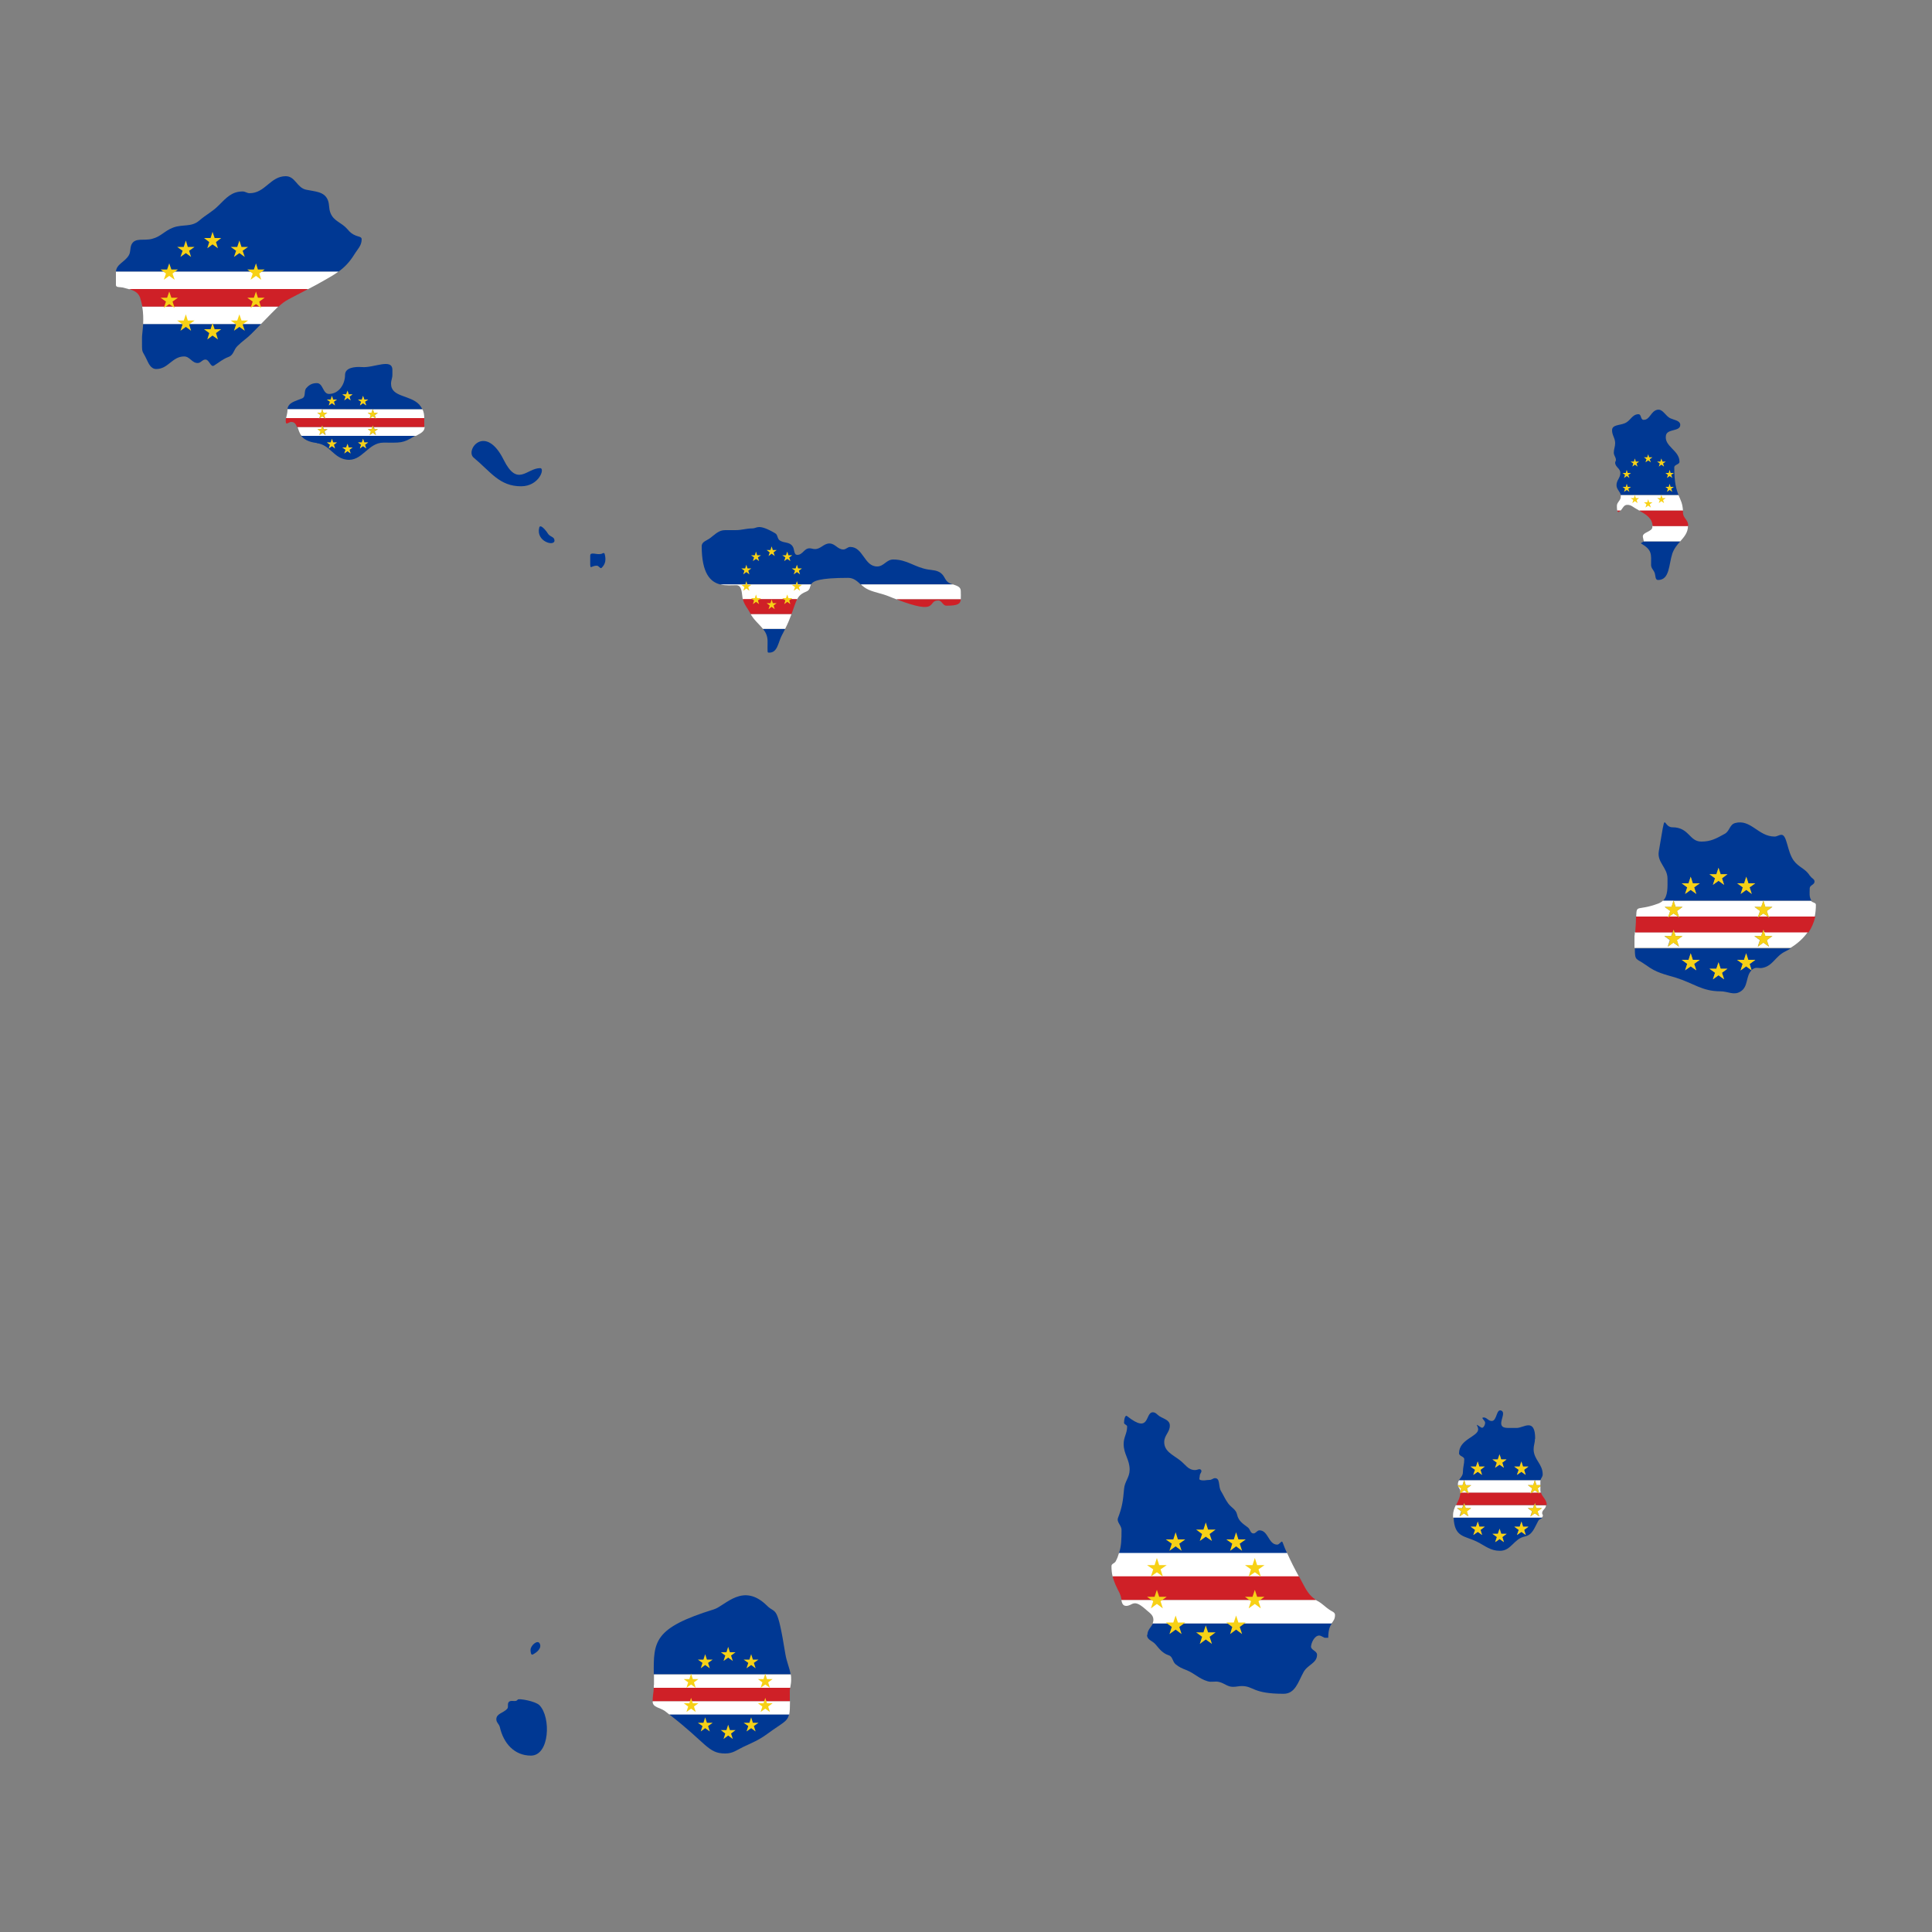 <?xml version="1.0" encoding="UTF-8"?>
<svg id="Calque_1" data-name="Calque 1" xmlns="http://www.w3.org/2000/svg" viewBox="0 0 100 100">
  <rect x="0" y="0" width="100" height="100" fill="#808080" stroke="none"/>
  <defs>
    <style>
      .cls-1 {
        fill: #003893;
      }

      .cls-1, .cls-2, .cls-3, .cls-4 {
        stroke-width: 0px;
      }

      .cls-2 {
        fill: #cf2027;
      }

      .cls-3 {
        fill: #f7d116;
      }

      .cls-4 {
        fill: #fff;
      }
    </style>
  </defs>
  <g>
    <g>
      <path class="cls-1" d="M7.35,17.46c0,.9-.02.6.22,1.1.12.25.23.54.52.54.62,0,.82-.65,1.44-.65.3,0,.4.34.7.34.17,0,.24-.18.4-.18.21,0,.27.43.45.31.29-.18.44-.33.76-.45.26-.1.25-.37.45-.56.26-.26.46-.37.72-.63.19-.19.36-.36.5-.51h-6.1c-.02.33-.06.57-.06.69Z"/>
      <path class="cls-1" d="M18.43,12.2c-.2-.08-.31-.17-.45-.34-.31-.36-.71-.4-.88-.85-.09-.24-.04-.42-.13-.65-.18-.45-.65-.44-1.12-.54-.49-.1-.56-.7-1.06-.7-.8,0-1.06.88-1.87.88-.14,0-.22-.09-.36-.09-.56,0-.84.32-1.24.72-.35.35-.63.46-1.01.79-.41.35-.84.17-1.35.36-.45.17-.62.46-1.08.58-.42.12-.9-.09-1.08.31-.08.2-.03.36-.13.54-.21.36-.64.45-.67.85h11.52c.32-.23.57-.49.82-.89.17-.28.38-.45.38-.79,0-.13-.17-.13-.29-.18Z"/>
      <path class="cls-4" d="M7.41,16.77h6.1c.45-.46.71-.73.9-.91h-7.05c.06.33.06.64.05.91Z"/>
      <path class="cls-4" d="M6,14.11v.64c0,.14.2.1.34.13.12.03.23.06.34.09h9.26c.27-.14.61-.32,1.02-.56.21-.12.39-.23.56-.35H6s0,.03,0,.05Z"/>
      <path class="cls-2" d="M7.26,15.44c.05.15.08.29.11.43h7.05c.37-.35.52-.37,1.53-.91H6.68c.27.08.49.19.58.47Z"/>
    </g>
    <g>
      <polygon class="cls-3" points="11 12 10.9 12.32 10.56 12.32 10.83 12.53 10.73 12.85 11 12.65 11.28 12.85 11.18 12.53 11.45 12.32 11.11 12.32 11 12"/>
      <polygon class="cls-3" points="11.11 17.04 11 16.72 10.9 17.04 10.56 17.04 10.83 17.24 10.73 17.57 11 17.37 11.28 17.57 11.18 17.24 11.45 17.04 11.11 17.04"/>
      <polygon class="cls-3" points="13.08 14.16 12.97 14.48 13.25 14.28 13.52 14.48 13.42 14.16 13.7 13.95 13.35 13.95 13.25 13.63 13.14 13.95 12.8 13.95 13.08 14.16"/>
      <polygon class="cls-3" points="9.21 15.41 8.87 15.41 8.76 15.09 8.65 15.41 8.31 15.41 8.59 15.61 8.48 15.94 8.76 15.74 9.04 15.94 8.93 15.61 9.21 15.41"/>
      <polygon class="cls-3" points="12.5 16.59 12.39 16.27 12.28 16.59 11.94 16.59 12.22 16.79 12.11 17.12 12.39 16.92 12.67 17.12 12.56 16.79 12.84 16.59 12.5 16.59"/>
      <polygon class="cls-3" points="9.62 12.45 9.51 12.78 9.17 12.78 9.45 12.98 9.34 13.3 9.62 13.1 9.89 13.3 9.79 12.98 10.07 12.78 9.72 12.78 9.62 12.45"/>
      <polygon class="cls-3" points="9.72 16.59 9.62 16.27 9.51 16.59 9.17 16.59 9.45 16.79 9.34 17.12 9.62 16.92 9.89 17.12 9.79 16.79 10.07 16.59 9.72 16.59"/>
      <polygon class="cls-3" points="12.11 13.3 12.39 13.1 12.67 13.3 12.56 12.98 12.84 12.78 12.5 12.78 12.39 12.45 12.28 12.78 11.94 12.78 12.22 12.98 12.11 13.3"/>
      <polygon class="cls-3" points="8.48 14.48 8.76 14.28 9.04 14.48 8.93 14.16 9.21 13.95 8.87 13.95 8.76 13.63 8.65 13.95 8.31 13.95 8.59 14.16 8.48 14.48"/>
      <polygon class="cls-3" points="13.35 15.41 13.25 15.09 13.14 15.41 12.8 15.41 13.08 15.61 12.97 15.94 13.25 15.74 13.52 15.94 13.42 15.61 13.7 15.41 13.35 15.41"/>
    </g>
  </g>
  <g>
    <path class="cls-1" d="M16.4,22.94c.68.08.86.76,1.53.85.82.12,1.1-.88,1.92-.88.88,0,.99.05,1.61-.34.01,0,.03-.02.04-.02h-5.92c.13.17.37.33.82.38ZM18.73,22.9l.06-.19.06.19h.2l-.16.12.06.19-.16-.12-.16.12.06-.19-.16-.12h.2ZM17.92,23.16l.06-.19.06.19h.2l-.16.12.06.19-.16-.12-.16.12.06-.19-.16-.12h.2ZM17.12,22.9l.06-.19.06.19h.2l-.16.12.06.19-.16-.12-.16.12.06-.19-.16-.12h.2Z"/>
    <path class="cls-1" d="M16.68,21.17h0s2.61.01,2.61.01h0s0,0,0,0h2.57c-.04-.08-.09-.16-.16-.24-.48-.51-1.46-.37-1.46-1.08,0-.18.07-.28.07-.46v-.25c0-.63-.96-.1-1.57-.15-.38-.03-.88.03-.88.4,0,.5-.33.99-.83.99-.33,0-.3-.56-.63-.56-.23,0-.39.08-.54.25-.15.16-.01.45-.22.54-.34.14-.73.21-.76.56h1.8ZM18.73,20.68l.06-.19.06.19h.2l-.16.12.06.19-.16-.12-.16.12.06-.19-.16-.12h.2ZM17.92,20.41l.06-.19.06.19h.2l-.16.12.06.19-.16-.12-.16.12.06-.19-.16-.12h.2ZM17.12,20.68l.06-.19.06.19h.2l-.16.12.06.19-.16-.12-.16.12.06-.19-.16-.12h.2Z"/>
    <path class="cls-4" d="M19.36,22.21h.2l-.16.12.06.19-.16-.12-.16.12.06-.19-.16-.12h.2l.04-.11h-2.56l.04.11h.2l-.16.12.06.19-.16-.12-.16.12.06-.19-.16-.12h.2l.04-.11h-1.28c.05.14.09.31.21.46h5.92c.21-.12.45-.21.45-.46h-2.63l.04.11Z"/>
    <path class="cls-4" d="M19.3,21.19l.06.18h.2l-.16.12.05.16h2.51c0-.16-.02-.32-.09-.46h-2.57Z"/>
    <polygon class="cls-4" points="19.03 21.36 19.23 21.36 19.29 21.19 16.68 21.19 16.74 21.36 16.94 21.36 16.78 21.48 16.83 21.64 19.14 21.64 19.19 21.48 19.03 21.36"/>
    <path class="cls-4" d="M16.58,21.48l-.16-.12h.2l.06-.18h-1.8s0,.02,0,.04c0,.17-.05.29-.07.42h1.72l.05-.16Z"/>
    <polygon class="cls-4" points="19.17 21.64 19.42 21.64 19.29 21.55 19.17 21.64"/>
    <polygon class="cls-4" points="16.55 21.64 16.8 21.64 16.68 21.55 16.55 21.64"/>
    <path class="cls-2" d="M19.46,21.67l-.04-.03h-.25l-.04.03v-.03s-2.3,0-2.3,0v.03s-.03-.03-.03-.03h-.25l-.04.03v-.03s-1.71,0-1.71,0c-.01.07-.02.15,0,.24.02.11.16-.04.27-.04.18,0,.24.11.3.26h1.28l.03-.08.03.08h2.56l.03-.08.03.08h2.63s0,0,0-.01c0-.16,0-.31,0-.45h-2.51v.03Z"/>
    <polygon class="cls-3" points="17.82 20.72 17.99 20.6 18.15 20.72 18.09 20.53 18.25 20.41 18.05 20.41 17.99 20.22 17.92 20.41 17.72 20.41 17.89 20.53 17.82 20.72"/>
    <polygon class="cls-3" points="17.82 23.47 17.99 23.35 18.15 23.47 18.09 23.28 18.25 23.16 18.05 23.16 17.99 22.97 17.92 23.16 17.72 23.16 17.89 23.28 17.82 23.47"/>
    <polygon class="cls-3" points="19.29 21.19 19.23 21.36 19.03 21.36 19.19 21.48 19.14 21.64 19.13 21.67 19.17 21.64 19.29 21.55 19.42 21.64 19.46 21.67 19.45 21.64 19.39 21.48 19.56 21.36 19.36 21.36 19.3 21.19 19.29 21.17 19.29 21.19"/>
    <polygon class="cls-3" points="16.42 22.21 16.58 22.33 16.52 22.52 16.68 22.4 16.84 22.52 16.78 22.33 16.94 22.21 16.74 22.21 16.7 22.1 16.68 22.02 16.65 22.1 16.62 22.21 16.42 22.21"/>
    <polygon class="cls-3" points="18.63 23.21 18.79 23.09 18.96 23.21 18.89 23.02 19.06 22.9 18.86 22.9 18.79 22.71 18.73 22.9 18.53 22.9 18.69 23.02 18.63 23.21"/>
    <polygon class="cls-3" points="17.02 20.98 17.18 20.87 17.34 20.98 17.28 20.79 17.44 20.68 17.24 20.68 17.18 20.49 17.12 20.68 16.92 20.68 17.08 20.79 17.02 20.98"/>
    <polygon class="cls-3" points="17.02 23.21 17.18 23.09 17.34 23.21 17.28 23.02 17.44 22.9 17.24 22.9 17.18 22.71 17.12 22.9 16.92 22.9 17.08 23.02 17.02 23.21"/>
    <polygon class="cls-3" points="18.63 20.98 18.79 20.87 18.96 20.98 18.89 20.79 19.06 20.68 18.86 20.68 18.79 20.49 18.73 20.68 18.53 20.68 18.69 20.79 18.63 20.98"/>
    <polygon class="cls-3" points="16.94 21.36 16.74 21.36 16.68 21.19 16.68 21.17 16.67 21.19 16.62 21.36 16.42 21.36 16.58 21.48 16.53 21.64 16.52 21.67 16.55 21.64 16.68 21.55 16.8 21.64 16.84 21.67 16.83 21.64 16.78 21.48 16.94 21.36"/>
    <polygon class="cls-3" points="19.03 22.21 19.19 22.33 19.13 22.52 19.29 22.4 19.46 22.52 19.39 22.33 19.56 22.21 19.36 22.21 19.32 22.1 19.29 22.02 19.27 22.1 19.23 22.21 19.03 22.21"/>
  </g>
  <path class="cls-1" d="M24.52,23.69c.88.73,1.33,1.48,2.45,1.48.94,0,1.25-.94.99-.94-.7,0-1.17,1.01-1.89-.43-.95-1.91-2.02-.49-1.55-.11Z"/>
  <path class="cls-1" d="M28.36,27.62c-.11-.18-.4-.52-.45-.31-.18.72.79.99.79.67,0-.21-.23-.18-.34-.36Z"/>
  <path class="cls-1" d="M31.1,28.67c-.21.06-.55-.13-.55.09,0,.88-.04.52.34.52.11,0,.18.18.25.11.21-.2.23-.43.16-.71-.03-.1-.1-.04-.2,0Z"/>
  <g>
    <path class="cls-1" d="M85.21,49.96c.52.39.92.46,1.55.65.89.28,1.35.7,2.28.7.41,0,.7.23,1.05.01.41-.25.26-.79.57-1.1l-.28-.2-.29.21.11-.34-.29-.21h.36l.11-.34.11.34h.36l-.29.21.1.32s.06-.05.1-.07c.15-.09.28-.01.45-.04.56-.1.67-.6,1.19-.85.1-.05.2-.11.3-.16h-8.08c0,.68.05.48.6.88ZM88.84,50.14l.11-.34.11.34h.36l-.29.21.11.34-.29-.21-.29.21.11-.34-.29-.21h.36ZM87.4,49.68l.11-.34.11.34h.36l-.29.21.11.34-.29-.21-.29.21.11-.34-.29-.21h.36Z"/>
    <path class="cls-1" d="M93.69,45.35c-.23-.4-.58-.44-.85-.81-.34-.47-.34-1.33-.63-1.33-.14,0-.22.09-.36.09-.84,0-1.23-.92-2.04-.7-.29.08-.28.42-.54.56-.44.24-.71.4-1.21.4-.63,0-.62-.74-1.5-.74-.54,0-.3-1.1-.7,1.24-.1.58.45.84.45,1.42,0,.43.03.89-.23,1.14h.55v-.02s.01.02.01.02h4.64v-.02s.01.02.01.02h2.47c-.13-.21-.09-.39-.09-.64,0-.17.25-.18.25-.35,0-.14-.16-.17-.22-.29ZM87.8,46.27l-.29-.21-.29.21.11-.34-.29-.21h.36l.11-.34.11.34h.36l-.29.21.11.34ZM89.24,45.8l-.29-.21-.29.21.11-.34-.29-.21h.36l.11-.34.11.34h.36l-.29.21.11.34ZM90.67,46.27l-.29-.21-.29.21.11-.34-.29-.21h.36l.11-.34.11.34h.36l-.29.21.11.34Z"/>
    <path class="cls-4" d="M91.38,48.45h.36l-.29.21.11.34-.29-.21-.29.21.11-.34-.29-.21h.36l.06-.2h-4.56l.06.2h.36l-.29.21.11.34-.29-.21-.29.21.11-.34-.29-.21h.36l.06-.2h-1.94c0,.07-.01.14-.02.21,0,.26,0,.45,0,.6h8.08c.37-.23.67-.5.89-.82h-2.27l.06.2Z"/>
    <path class="cls-4" d="M91.38,46.94h.36l-.29.21.09.29h2.39c.04-.19.06-.39.06-.61,0-.12-.18-.1-.25-.2,0,0,0,0,0,0h-2.47l.1.32Z"/>
    <polygon class="cls-4" points="87.09 46.94 86.8 47.15 86.9 47.44 91 47.44 91.1 47.15 90.81 46.94 91.16 46.94 91.27 46.63 86.63 46.63 86.73 46.94 87.09 46.94"/>
    <polygon class="cls-4" points="86.4 47.44 86.85 47.44 86.62 47.28 86.4 47.44"/>
    <polygon class="cls-4" points="91.05 47.44 91.5 47.44 91.27 47.28 91.05 47.44"/>
    <path class="cls-4" d="M86.45,47.15l-.29-.21h.36l.1-.32h-.55c-.06.06-.13.1-.22.14-1.12.42-1.14.02-1.16.68h1.67l.09-.29Z"/>
    <path class="cls-2" d="M91.56,47.49l-.07-.05h-.44l-.07.05.02-.05h-4.11l.02.05-.07-.05h-.44l-.07.05.02-.05h-1.67c0,.18-.01.44-.04.82h1.94l.05-.14.05.14h4.56l.05-.14.05.14h2.27c.16-.24.28-.51.35-.82h-2.39l.02.05Z"/>
    <polygon class="cls-3" points="89.06 45.25 88.95 44.92 88.84 45.25 88.48 45.25 88.77 45.46 88.66 45.8 88.95 45.59 89.24 45.8 89.13 45.46 89.41 45.25 89.06 45.25"/>
    <polygon class="cls-3" points="88.66 50.69 88.95 50.48 89.24 50.69 89.13 50.35 89.41 50.14 89.06 50.14 88.95 49.81 88.84 50.14 88.48 50.14 88.77 50.35 88.66 50.69"/>
    <polygon class="cls-3" points="90.81 46.94 91.1 47.15 91 47.44 90.99 47.49 91.05 47.44 91.27 47.28 91.5 47.44 91.56 47.49 91.55 47.44 91.45 47.15 91.74 46.94 91.38 46.94 91.28 46.63 91.27 46.61 91.27 46.63 91.16 46.94 90.81 46.94"/>
    <polygon class="cls-3" points="86.16 48.45 86.45 48.66 86.34 49 86.62 48.79 86.91 49 86.8 48.66 87.09 48.45 86.73 48.45 86.67 48.26 86.62 48.12 86.58 48.26 86.51 48.45 86.16 48.45"/>
    <path class="cls-3" d="M90.85,49.68h-.36l-.11-.34-.11.34h-.36l.29.21-.11.34.29-.21.28.2s0,0,0,0l-.1-.32.29-.21Z"/>
    <polygon class="cls-3" points="87.62 45.72 87.51 45.38 87.4 45.72 87.05 45.72 87.33 45.93 87.22 46.27 87.51 46.06 87.8 46.27 87.69 45.93 87.98 45.72 87.62 45.72"/>
    <polygon class="cls-3" points="87.22 50.22 87.51 50.02 87.8 50.22 87.69 49.89 87.98 49.68 87.62 49.68 87.51 49.34 87.4 49.68 87.05 49.68 87.33 49.89 87.22 50.22"/>
    <polygon class="cls-3" points="90.5 45.72 90.39 45.38 90.28 45.72 89.92 45.72 90.21 45.93 90.1 46.27 90.39 46.06 90.67 46.27 90.56 45.93 90.85 45.72 90.5 45.72"/>
    <polygon class="cls-3" points="86.16 46.94 86.45 47.15 86.35 47.44 86.34 47.49 86.4 47.44 86.62 47.28 86.85 47.44 86.91 47.49 86.9 47.44 86.8 47.15 87.09 46.94 86.73 46.94 86.63 46.63 86.62 46.61 86.62 46.63 86.51 46.94 86.16 46.94"/>
    <polygon class="cls-3" points="90.81 48.45 91.1 48.66 90.99 49 91.27 48.79 91.56 49 91.45 48.66 91.74 48.45 91.38 48.45 91.32 48.26 91.27 48.12 91.23 48.26 91.16 48.45 90.81 48.45"/>
  </g>
  <g>
    <path class="cls-1" d="M76.45,79.8c.44.22.69.47,1.19.47.58,0,.72-.63,1.28-.74.4-.08.5-.45.7-.81.05-.09.16-.11.22-.17h-4.6c.04,1.04.57.93,1.21,1.25ZM78.66,79.02l.09-.27.09.27h.28l-.23.16.09.27-.23-.16-.23.16.09-.27-.23-.16h.28ZM77.53,79.39l.09-.27.09.27h.28l-.23.16.09.27-.23-.16-.23.16.09-.27-.23-.16h.28ZM76.4,79.02l.09-.27.09.27h.28l-.23.16.09.27-.23-.16-.23.16.09-.27-.23-.16h.28Z"/>
    <path class="cls-1" d="M79.46,74.47c0-1.11-.6-.56-.95-.56h-.46c-.75,0,0-.77-.35-.9-.26-.1-.21.54-.49.54-.19,0-.26-.21-.45-.18-.11.02.11.16.11.27,0,.12-.1.31-.2.25-.4-.27-.16-.1-.16.09,0,.38-.99.51-.99,1.24,0,.16.27.16.27.31,0,.26-.07.41-.07.67,0,.18-.13.29-.21.42h.26v-.02s.01.02.01.02h3.65v-.02s.01.02.01.02h.29c.03-.11.12-.18.12-.31,0-.54-.47-.76-.47-1.3,0-.21.07-.33.07-.54ZM76.71,76.34l-.23-.16-.23.16.09-.27-.23-.16h.28l.09-.27.09.27h.28l-.23.16.09.27ZM77.84,75.97l-.23-.16-.23.16.09-.27-.23-.16h.28l.09-.27.09.27h.28l-.23.16.09.27ZM78.97,76.34l-.23-.16-.23.16.09-.27-.23-.16h.28l.09-.27.09.27h.28l-.23.16.09.27Z"/>
    <path class="cls-4" d="M79.53,78.06h.28l-.23.16.09.27-.23-.16-.23.16.09-.27-.23-.16h.28l.05-.15h-3.59l.05.15h.28l-.23.16.09.27-.23-.16-.23.16.09-.27-.23-.16h.28l.05-.15h-.38c-.07.15-.14.31-.14.52,0,.04,0,.08,0,.12h4.6s.05-.06.05-.1c0-.06-.04-.08-.04-.13,0-.17.2-.23.2-.4,0,0,0,0,0,0h-.56l.05.15Z"/>
    <path class="cls-4" d="M79.66,77.27h.09s-.02-.08-.02-.13v-.21l-.14.1.07.23Z"/>
    <path class="cls-4" d="M79.53,76.87h.2v-.17s0-.05.01-.08h-.29l.08.25Z"/>
    <polygon class="cls-4" points="75.61 77.27 75.96 77.27 75.79 77.14 75.61 77.27"/>
    <path class="cls-4" d="M75.47,76.91c.03.1.12.17.12.29l.05-.16-.17-.13Z"/>
    <polygon class="cls-4" points="76.15 76.87 75.93 77.04 76 77.27 79.23 77.27 79.31 77.04 79.08 76.87 79.36 76.87 79.44 76.62 75.79 76.62 75.87 76.87 76.15 76.87"/>
    <polygon class="cls-4" points="79.45 77.14 79.27 77.27 79.62 77.27 79.45 77.14"/>
    <path class="cls-4" d="M75.78,76.62h-.26c-.04.06-.06.13-.06.21,0,.01,0,.03,0,.04h.24l.08-.25Z"/>
    <path class="cls-2" d="M79.67,77.3l-.05-.04h-.35l-.05.04v-.04s-3.22,0-3.22,0v.04s-.04-.04-.04-.04h-.37c-.02.27-.13.45-.22.64h.38l.04-.11.04.11h3.59l.04-.11.04.11h.56c0-.28-.23-.41-.3-.64h-.09v.04Z"/>
    <polygon class="cls-3" points="77.7 75.54 77.62 75.28 77.53 75.54 77.25 75.54 77.48 75.71 77.39 75.97 77.62 75.81 77.84 75.97 77.76 75.71 77.98 75.54 77.7 75.54"/>
    <polygon class="cls-3" points="77.39 79.82 77.62 79.66 77.84 79.82 77.76 79.56 77.98 79.39 77.7 79.39 77.62 79.13 77.53 79.39 77.25 79.39 77.48 79.56 77.39 79.82"/>
    <polygon class="cls-3" points="79.45 76.62 79.45 76.61 79.44 76.62 79.36 76.87 79.08 76.87 79.31 77.04 79.23 77.27 79.22 77.3 79.27 77.27 79.45 77.14 79.62 77.27 79.67 77.3 79.66 77.27 79.59 77.04 79.73 76.93 79.73 76.87 79.53 76.87 79.45 76.62"/>
    <polygon class="cls-3" points="75.42 78.06 75.65 78.23 75.56 78.49 75.79 78.33 76.01 78.49 75.93 78.23 76.15 78.06 75.87 78.06 75.82 77.91 75.79 77.8 75.75 77.91 75.7 78.06 75.42 78.06"/>
    <polygon class="cls-3" points="78.52 79.45 78.75 79.29 78.97 79.45 78.89 79.19 79.11 79.02 78.83 79.02 78.75 78.76 78.66 79.02 78.38 79.02 78.61 79.19 78.52 79.45"/>
    <polygon class="cls-3" points="76.57 75.91 76.49 75.65 76.4 75.91 76.12 75.91 76.35 76.08 76.26 76.34 76.49 76.18 76.71 76.34 76.63 76.08 76.85 75.91 76.57 75.91"/>
    <polygon class="cls-3" points="76.26 79.45 76.49 79.29 76.71 79.45 76.63 79.19 76.85 79.02 76.57 79.02 76.49 78.76 76.4 79.02 76.12 79.02 76.35 79.19 76.26 79.45"/>
    <polygon class="cls-3" points="78.83 75.91 78.75 75.65 78.66 75.91 78.38 75.91 78.61 76.08 78.52 76.34 78.75 76.18 78.97 76.34 78.89 76.08 79.11 75.91 78.83 75.91"/>
    <path class="cls-3" d="M75.79,77.14l.17.13.05.04v-.04s-.09-.23-.09-.23l.23-.16h-.28l-.08-.25v-.02s-.01.02-.01.02l-.08.25h-.24s0,.03,0,.04l.17.13-.05.16s0,0,0,.01c0,.02,0,.05,0,.07h.02s.17-.14.17-.14Z"/>
    <polygon class="cls-3" points="79.08 78.06 79.31 78.23 79.22 78.49 79.45 78.33 79.67 78.49 79.59 78.23 79.81 78.06 79.53 78.06 79.48 77.91 79.45 77.8 79.41 77.91 79.36 78.06 79.08 78.06"/>
  </g>
  <path class="cls-1" d="M26.79,87.98c-.1.14-.33-.01-.45.11-.1.1,0,.26-.09.36-.2.22-.56.24-.56.54,0,.17.14.24.18.4.19.84.75,1.48,1.61,1.48.97,0,1.05-1.99.44-2.61-.21-.21-1.07-.36-1.12-.29Z"/>
  <path class="cls-1" d="M27.46,85.39c0,.11.02.29.11.25.24-.12.49-.35.36-.58-.11-.2-.47.11-.47.34Z"/>
  <g>
    <g>
      <path class="cls-1" d="M59.37,84.63c0,.25.27.29.43.47.23.27.37.47.7.58.21.07.18.33.36.47.19.15.31.2.54.29.45.18.64.44,1.1.58.22.07.38-.02.61.04.28.07.42.25.71.25.18,0,.28-.04.46-.04.62,0,.54.4,2.16.4.6,0,.75-.61,1.03-1.12.21-.39.7-.46.7-.9,0-.21-.34-.24-.31-.45.04-.29.27-.64.52-.52l.18.09h.19c0-.44.1-.62.19-.75h-9.26c-.09.2-.29.34-.29.59Z"/>
      <path class="cls-1" d="M66.38,79.82c-.04-.11-.15.13-.27.13-.46,0-.46-.74-.92-.74-.13,0-.18.16-.31.16-.17,0-.16-.21-.29-.31-.27-.2-.49-.34-.56-.67-.06-.27-.28-.34-.45-.56-.17-.23-.23-.4-.38-.65-.15-.24-.03-.67-.31-.67-.11,0-.16.09-.28.09-.19,0-.31.06-.49,0-.08-.03-.02-.13-.02-.22,0-.11.13-.19.07-.29-.07-.1-.19,0-.31,0-.37,0-.49-.28-.79-.51-.38-.29-.81-.46-.81-.94,0-.35.29-.51.29-.85,0-.29-.3-.34-.54-.49-.12-.08-.19-.2-.34-.2-.42,0-.12,1.16-1.33.2-.11-.09-.16.19-.16.34,0,.1.16.1.16.2,0,.36-.18.54-.18.9,0,.53.31.8.31,1.33,0,.41-.26.6-.29,1.01-.05.59-.1.94-.31,1.48-.09.23.18.38.18.63,0,.48-.01.83-.13,1.21h8.7c-.08-.17-.15-.35-.23-.56Z"/>
      <path class="cls-4" d="M58.29,83.12c.35,0,.36-.41,1.03.2.18.16.38.27.38.52,0,.07-.02.14-.04.19h9.26c.09-.13.18-.22.18-.44,0-.15-.17-.18-.29-.27-.24-.16-.35-.31-.61-.45-.03-.02-.07-.04-.1-.06h-10.06c.03.17.08.31.25.31Z"/>
      <path class="cls-4" d="M57.92,80.38c-.04.14-.09.28-.17.43-.05.11-.22.12-.22.25,0,.21.02.38.06.54h9.64c-.24-.44-.42-.79-.61-1.22h-8.7Z"/>
      <path class="cls-2" d="M57.96,82.49c.05.1.07.22.09.32h10.06c-.35-.23-.5-.51-.71-.91-.06-.11-.11-.21-.17-.31h-9.64c.07.3.2.56.37.89Z"/>
    </g>
    <g>
      <polygon class="cls-3" points="62.41 78.8 62.29 79.17 61.91 79.17 62.22 79.4 62.1 79.76 62.41 79.54 62.73 79.76 62.61 79.4 62.92 79.17 62.53 79.17 62.41 78.8"/>
      <polygon class="cls-3" points="62.53 84.49 62.41 84.13 62.29 84.49 61.91 84.49 62.22 84.72 62.1 85.09 62.41 84.86 62.73 85.09 62.61 84.72 62.92 84.49 62.53 84.49"/>
      <polygon class="cls-3" points="64.75 81.23 64.63 81.6 64.95 81.38 65.26 81.6 65.14 81.23 65.45 81.01 65.07 81.01 64.95 80.64 64.83 81.01 64.44 81.01 64.75 81.23"/>
      <polygon class="cls-3" points="60.39 82.65 60 82.65 59.88 82.29 59.76 82.65 59.37 82.65 59.69 82.88 59.57 83.25 59.88 83.02 60.19 83.25 60.07 82.88 60.39 82.65"/>
      <polygon class="cls-3" points="64.1 83.98 63.98 83.62 63.86 83.98 63.47 83.98 63.78 84.21 63.67 84.58 63.98 84.35 64.29 84.58 64.17 84.21 64.48 83.98 64.1 83.98"/>
      <polygon class="cls-3" points="60.85 79.31 60.73 79.68 60.34 79.68 60.65 79.9 60.53 80.27 60.85 80.04 61.16 80.27 61.04 79.9 61.35 79.68 60.97 79.68 60.85 79.31"/>
      <polygon class="cls-3" points="60.97 83.98 60.85 83.62 60.73 83.98 60.34 83.98 60.65 84.21 60.53 84.58 60.85 84.35 61.16 84.58 61.04 84.21 61.35 83.98 60.97 83.98"/>
      <polygon class="cls-3" points="63.67 80.27 63.98 80.04 64.29 80.27 64.17 79.9 64.48 79.68 64.1 79.68 63.98 79.31 63.86 79.68 63.47 79.68 63.78 79.9 63.67 80.27"/>
      <polygon class="cls-3" points="59.57 81.6 59.88 81.38 60.19 81.6 60.07 81.23 60.39 81.01 60 81.01 59.88 80.64 59.76 81.01 59.37 81.01 59.69 81.23 59.57 81.6"/>
      <polygon class="cls-3" points="65.07 82.65 64.95 82.29 64.83 82.65 64.44 82.65 64.75 82.88 64.63 83.25 64.95 83.02 65.26 83.25 65.14 82.88 65.45 82.65 65.07 82.65"/>
    </g>
  </g>
  <g>
    <g>
      <path class="cls-1" d="M37.54,90.76c.39,0,.58-.17.93-.34.49-.23.8-.35,1.24-.67.8-.59,1.05-.63,1.13-1.02h-6.21c1.95,1.5,2.01,2.03,2.9,2.03Z"/>
      <path class="cls-1" d="M39.71,83.12c-1.25-1.25-2.17,0-2.76.18-3.1.96-3.13,1.65-3.11,3.36h7.08c-.06-.36-.2-.63-.27-1.05-.43-2.65-.49-2.04-.94-2.49Z"/>
      <path class="cls-4" d="M33.78,88.07c0,.31.38.31.63.49.08.06.16.12.23.18h6.21c.03-.15.04-.36.04-.69h-7.1s0,.01,0,.02Z"/>
      <path class="cls-4" d="M33.84,87.22s0,.09,0,.14h7.06c.02-.13.05-.24.05-.4,0-.1,0-.2-.02-.29h-7.08c0,.17,0,.36,0,.55Z"/>
      <path class="cls-2" d="M33.78,88.05h7.1c0-.13,0-.28,0-.45,0-.09,0-.17.02-.24h-7.06c-.01.24-.06.42-.06.69Z"/>
    </g>
    <g>
      <polygon class="cls-3" points="37.69 85.24 37.6 85.52 37.31 85.52 37.54 85.69 37.45 85.97 37.69 85.8 37.93 85.97 37.84 85.69 38.07 85.52 37.78 85.52 37.69 85.24"/>
      <polygon class="cls-3" points="37.78 89.55 37.69 89.27 37.6 89.55 37.31 89.55 37.54 89.73 37.45 90.01 37.69 89.83 37.93 90.01 37.84 89.73 38.07 89.55 37.78 89.55"/>
      <polygon class="cls-3" points="39.46 87.08 39.37 87.36 39.61 87.19 39.85 87.36 39.76 87.08 39.99 86.91 39.7 86.91 39.61 86.63 39.52 86.91 39.23 86.91 39.46 87.08"/>
      <polygon class="cls-3" points="36.15 88.16 35.86 88.16 35.77 87.88 35.68 88.16 35.39 88.16 35.62 88.33 35.53 88.61 35.77 88.44 36.01 88.61 35.92 88.33 36.15 88.16"/>
      <polygon class="cls-3" points="38.97 89.17 38.88 88.89 38.79 89.17 38.49 89.17 38.73 89.34 38.64 89.62 38.88 89.45 39.11 89.62 39.02 89.34 39.26 89.17 38.97 89.17"/>
      <polygon class="cls-3" points="36.5 85.62 36.41 85.9 36.12 85.9 36.36 86.07 36.27 86.35 36.5 86.18 36.74 86.35 36.65 86.07 36.89 85.9 36.59 85.9 36.5 85.62"/>
      <polygon class="cls-3" points="36.59 89.17 36.5 88.89 36.41 89.17 36.12 89.17 36.36 89.34 36.27 89.62 36.5 89.45 36.74 89.62 36.65 89.34 36.89 89.17 36.59 89.17"/>
      <polygon class="cls-3" points="38.64 86.35 38.88 86.18 39.11 86.35 39.02 86.07 39.26 85.9 38.97 85.9 38.88 85.62 38.79 85.9 38.49 85.9 38.73 86.07 38.64 86.35"/>
      <polygon class="cls-3" points="35.53 87.36 35.77 87.19 36.01 87.36 35.92 87.08 36.15 86.91 35.86 86.91 35.77 86.63 35.68 86.91 35.39 86.91 35.62 87.08 35.53 87.36"/>
      <polygon class="cls-3" points="39.7 88.16 39.61 87.88 39.52 88.16 39.23 88.16 39.46 88.33 39.37 88.61 39.61 88.44 39.85 88.61 39.76 88.33 39.99 88.16 39.7 88.16"/>
    </g>
  </g>
  <g>
    <g>
      <path class="cls-1" d="M84.94,28.13c.59.34.52.56.52,1.11,0,.17.12.25.18.4.06.15.02.38.18.38.61,0,.55-.8.74-1.37.09-.26.25-.45.41-.63h-1.89c-.03.05-.19.08-.13.11Z"/>
      <path class="cls-1" d="M86.97,22c0-.23-.29-.25-.49-.34-.28-.11-.4-.51-.7-.45-.34.07-.38.54-.72.52-.15-.01-.1-.29-.25-.29-.34,0-.41.35-.72.47-.26.11-.65.07-.65.36,0,.27.16.4.16.67,0,.19-.07.3-.07.49,0,.15.11.23.11.38,0,.06-.04.08-.04.13,0,.24.27.3.27.54,0,.26-.2.37-.2.63,0,.22.18.32.22.51h2.99c-.11-.27-.22-.64-.22-1.43,0-.15.27-.14.27-.29,0-.6-.81-.79-.7-1.37.07-.35.74-.18.74-.54Z"/>
      <path class="cls-4" d="M85.53,27.26c0,.29-.57.27-.49.56l.04.18s0,.02,0,.02h1.89c.2-.23.4-.45.4-.8h-1.85s0,.02,0,.03Z"/>
      <path class="cls-4" d="M83.89,25.71c0,.2-.2.28-.2.47,0,.07,0,.18.02.25h.17c.12-.12.16-.3.35-.3s.29.11.45.2c.06.03.11.06.17.1h2.26c-.02-.37-.12-.54-.23-.8h-2.99s0,.05,0,.07Z"/>
      <path class="cls-2" d="M83.8,26.49s.06-.04.08-.06h-.17c.02.06.04.09.09.06Z"/>
      <path class="cls-2" d="M85.53,27.23h1.85s0-.04,0-.06c-.01-.26-.27-.37-.27-.63,0-.04,0-.07,0-.11h-2.26c.35.2.67.39.69.8Z"/>
    </g>
    <g>
      <polygon class="cls-3" points="85.31 23.51 85.26 23.67 85.09 23.67 85.22 23.77 85.17 23.93 85.31 23.83 85.45 23.93 85.39 23.77 85.53 23.67 85.36 23.67 85.31 23.51"/>
      <polygon class="cls-3" points="85.36 26 85.31 25.84 85.26 26 85.09 26 85.22 26.1 85.17 26.27 85.31 26.17 85.45 26.27 85.39 26.1 85.53 26 85.36 26"/>
      <polygon class="cls-3" points="86.33 24.58 86.28 24.74 86.42 24.64 86.56 24.74 86.5 24.58 86.64 24.48 86.47 24.48 86.42 24.32 86.37 24.48 86.2 24.48 86.33 24.58"/>
      <polygon class="cls-3" points="84.42 25.2 84.25 25.2 84.2 25.04 84.15 25.2 83.98 25.2 84.11 25.3 84.06 25.46 84.2 25.36 84.34 25.46 84.28 25.3 84.42 25.2"/>
      <polygon class="cls-3" points="86.05 25.78 85.99 25.62 85.94 25.78 85.77 25.78 85.91 25.88 85.86 26.04 85.99 25.94 86.13 26.04 86.08 25.88 86.22 25.78 86.05 25.78"/>
      <polygon class="cls-3" points="84.62 23.73 84.57 23.89 84.4 23.89 84.54 23.99 84.49 24.15 84.62 24.05 84.76 24.15 84.71 23.99 84.84 23.89 84.67 23.89 84.62 23.73"/>
      <polygon class="cls-3" points="84.67 25.78 84.62 25.62 84.57 25.78 84.4 25.78 84.54 25.88 84.49 26.04 84.62 25.94 84.76 26.04 84.71 25.88 84.84 25.78 84.67 25.78"/>
      <polygon class="cls-3" points="85.86 24.15 85.99 24.05 86.13 24.15 86.08 23.99 86.22 23.89 86.05 23.89 85.99 23.73 85.94 23.89 85.77 23.89 85.91 23.99 85.86 24.15"/>
      <polygon class="cls-3" points="84.06 24.74 84.2 24.64 84.34 24.74 84.28 24.58 84.42 24.48 84.25 24.48 84.2 24.32 84.15 24.48 83.98 24.48 84.11 24.58 84.06 24.74"/>
      <polygon class="cls-3" points="86.47 25.2 86.42 25.04 86.37 25.2 86.2 25.2 86.33 25.3 86.28 25.46 86.42 25.36 86.56 25.46 86.5 25.3 86.64 25.2 86.47 25.2"/>
    </g>
  </g>
  <g>
    <g>
      <path class="cls-1" d="M39.73,33.19c0,.61-.03.59.09.59.43,0,.45-.52.65-.9.06-.12.12-.22.17-.33h-1.15c.14.17.24.37.24.64Z"/>
      <path class="cls-1" d="M48.7,29.66c-.22-.15-.39-.14-.65-.18-.73-.12-1.08-.52-1.82-.52-.35,0-.48.36-.83.36-.67,0-.72-1.01-1.39-1.01-.15,0-.21.13-.36.13-.3,0-.42-.31-.72-.31s-.44.29-.75.29c-.11,0-.17-.04-.28-.04-.28,0-.35.34-.63.34-.2,0-.13-.29-.25-.45-.16-.23-.42-.15-.65-.29-.15-.09-.1-.3-.25-.38-.89-.52-.93-.25-1.17-.25-.34,0-.54.09-.88.09h-.53c-.34,0-.5.2-.77.4-.19.15-.45.19-.45.43,0,1.42.46,1.86.96,1.98h4.7c.1-.18.43-.34,1.92-.34.29,0,.46.17.65.34h4.77c-.06-.02-.12-.04-.18-.07-.24-.12-.23-.37-.45-.52Z"/>
      <path class="cls-4" d="M39.49,32.55h1.15c.15-.3.25-.55.33-.77h-2.12c.18.32.45.53.64.77Z"/>
      <path class="cls-4" d="M44.94,30.52c.41.17.69.19,1.1.36.13.05.24.1.36.14h3.33c.01-.11,0-.25,0-.43,0-.22-.2-.27-.4-.34h-4.77c.11.1.23.2.39.27Z"/>
      <path class="cls-4" d="M38.11,30.29c.28,0,.28.36.32.63,0,.03.01.07.02.1h2.81c.09-.18.21-.29.45-.39.24-.09.19-.24.27-.38h-4.7c.29.07.6.04.83.04Z"/>
      <path class="cls-2" d="M48.56,31.08c.2,0,.23.27.43.27.59,0,.72-.09.74-.33h-3.33c2.25.86,1.57.06,2.16.06Z"/>
      <path class="cls-2" d="M38.83,31.75s.01.02.02.03h2.12c.13-.35.2-.59.29-.77h-2.81c.07.29.23.45.39.74Z"/>
    </g>
    <g>
      <polygon class="cls-3" points="39.94 28.28 39.88 28.47 39.68 28.47 39.84 28.59 39.78 28.78 39.94 28.66 40.1 28.78 40.04 28.59 40.2 28.47 40 28.47 39.94 28.28"/>
      <polygon class="cls-3" points="40 31.22 39.94 31.03 39.88 31.22 39.68 31.22 39.84 31.34 39.78 31.53 39.94 31.41 40.1 31.53 40.04 31.34 40.2 31.22 40 31.22"/>
      <polygon class="cls-3" points="41.15 29.54 41.08 29.73 41.25 29.61 41.41 29.73 41.35 29.54 41.51 29.42 41.31 29.42 41.25 29.23 41.18 29.42 40.98 29.42 41.15 29.54"/>
      <polygon class="cls-3" points="38.89 30.27 38.69 30.27 38.63 30.08 38.57 30.27 38.37 30.27 38.53 30.39 38.47 30.58 38.63 30.46 38.79 30.58 38.73 30.39 38.89 30.27"/>
      <polygon class="cls-3" points="40.81 30.96 40.75 30.77 40.68 30.96 40.49 30.96 40.65 31.08 40.59 31.27 40.75 31.15 40.91 31.27 40.85 31.08 41.01 30.96 40.81 30.96"/>
      <polygon class="cls-3" points="39.13 28.55 39.07 28.74 38.87 28.74 39.03 28.85 38.97 29.04 39.13 28.93 39.29 29.04 39.23 28.85 39.39 28.74 39.19 28.74 39.13 28.55"/>
      <polygon class="cls-3" points="39.19 30.96 39.13 30.77 39.07 30.96 38.87 30.96 39.03 31.08 38.97 31.27 39.13 31.15 39.29 31.27 39.23 31.08 39.39 30.96 39.19 30.96"/>
      <polygon class="cls-3" points="40.59 29.04 40.75 28.93 40.91 29.04 40.85 28.85 41.01 28.74 40.81 28.74 40.75 28.55 40.68 28.74 40.49 28.74 40.65 28.85 40.59 29.04"/>
      <polygon class="cls-3" points="38.47 29.73 38.63 29.61 38.79 29.73 38.73 29.54 38.89 29.42 38.69 29.42 38.63 29.23 38.57 29.42 38.37 29.42 38.53 29.54 38.47 29.73"/>
      <polygon class="cls-3" points="41.31 30.27 41.25 30.08 41.18 30.27 40.98 30.27 41.15 30.39 41.08 30.58 41.25 30.46 41.41 30.58 41.35 30.39 41.51 30.27 41.31 30.27"/>
    </g>
  </g>
</svg>